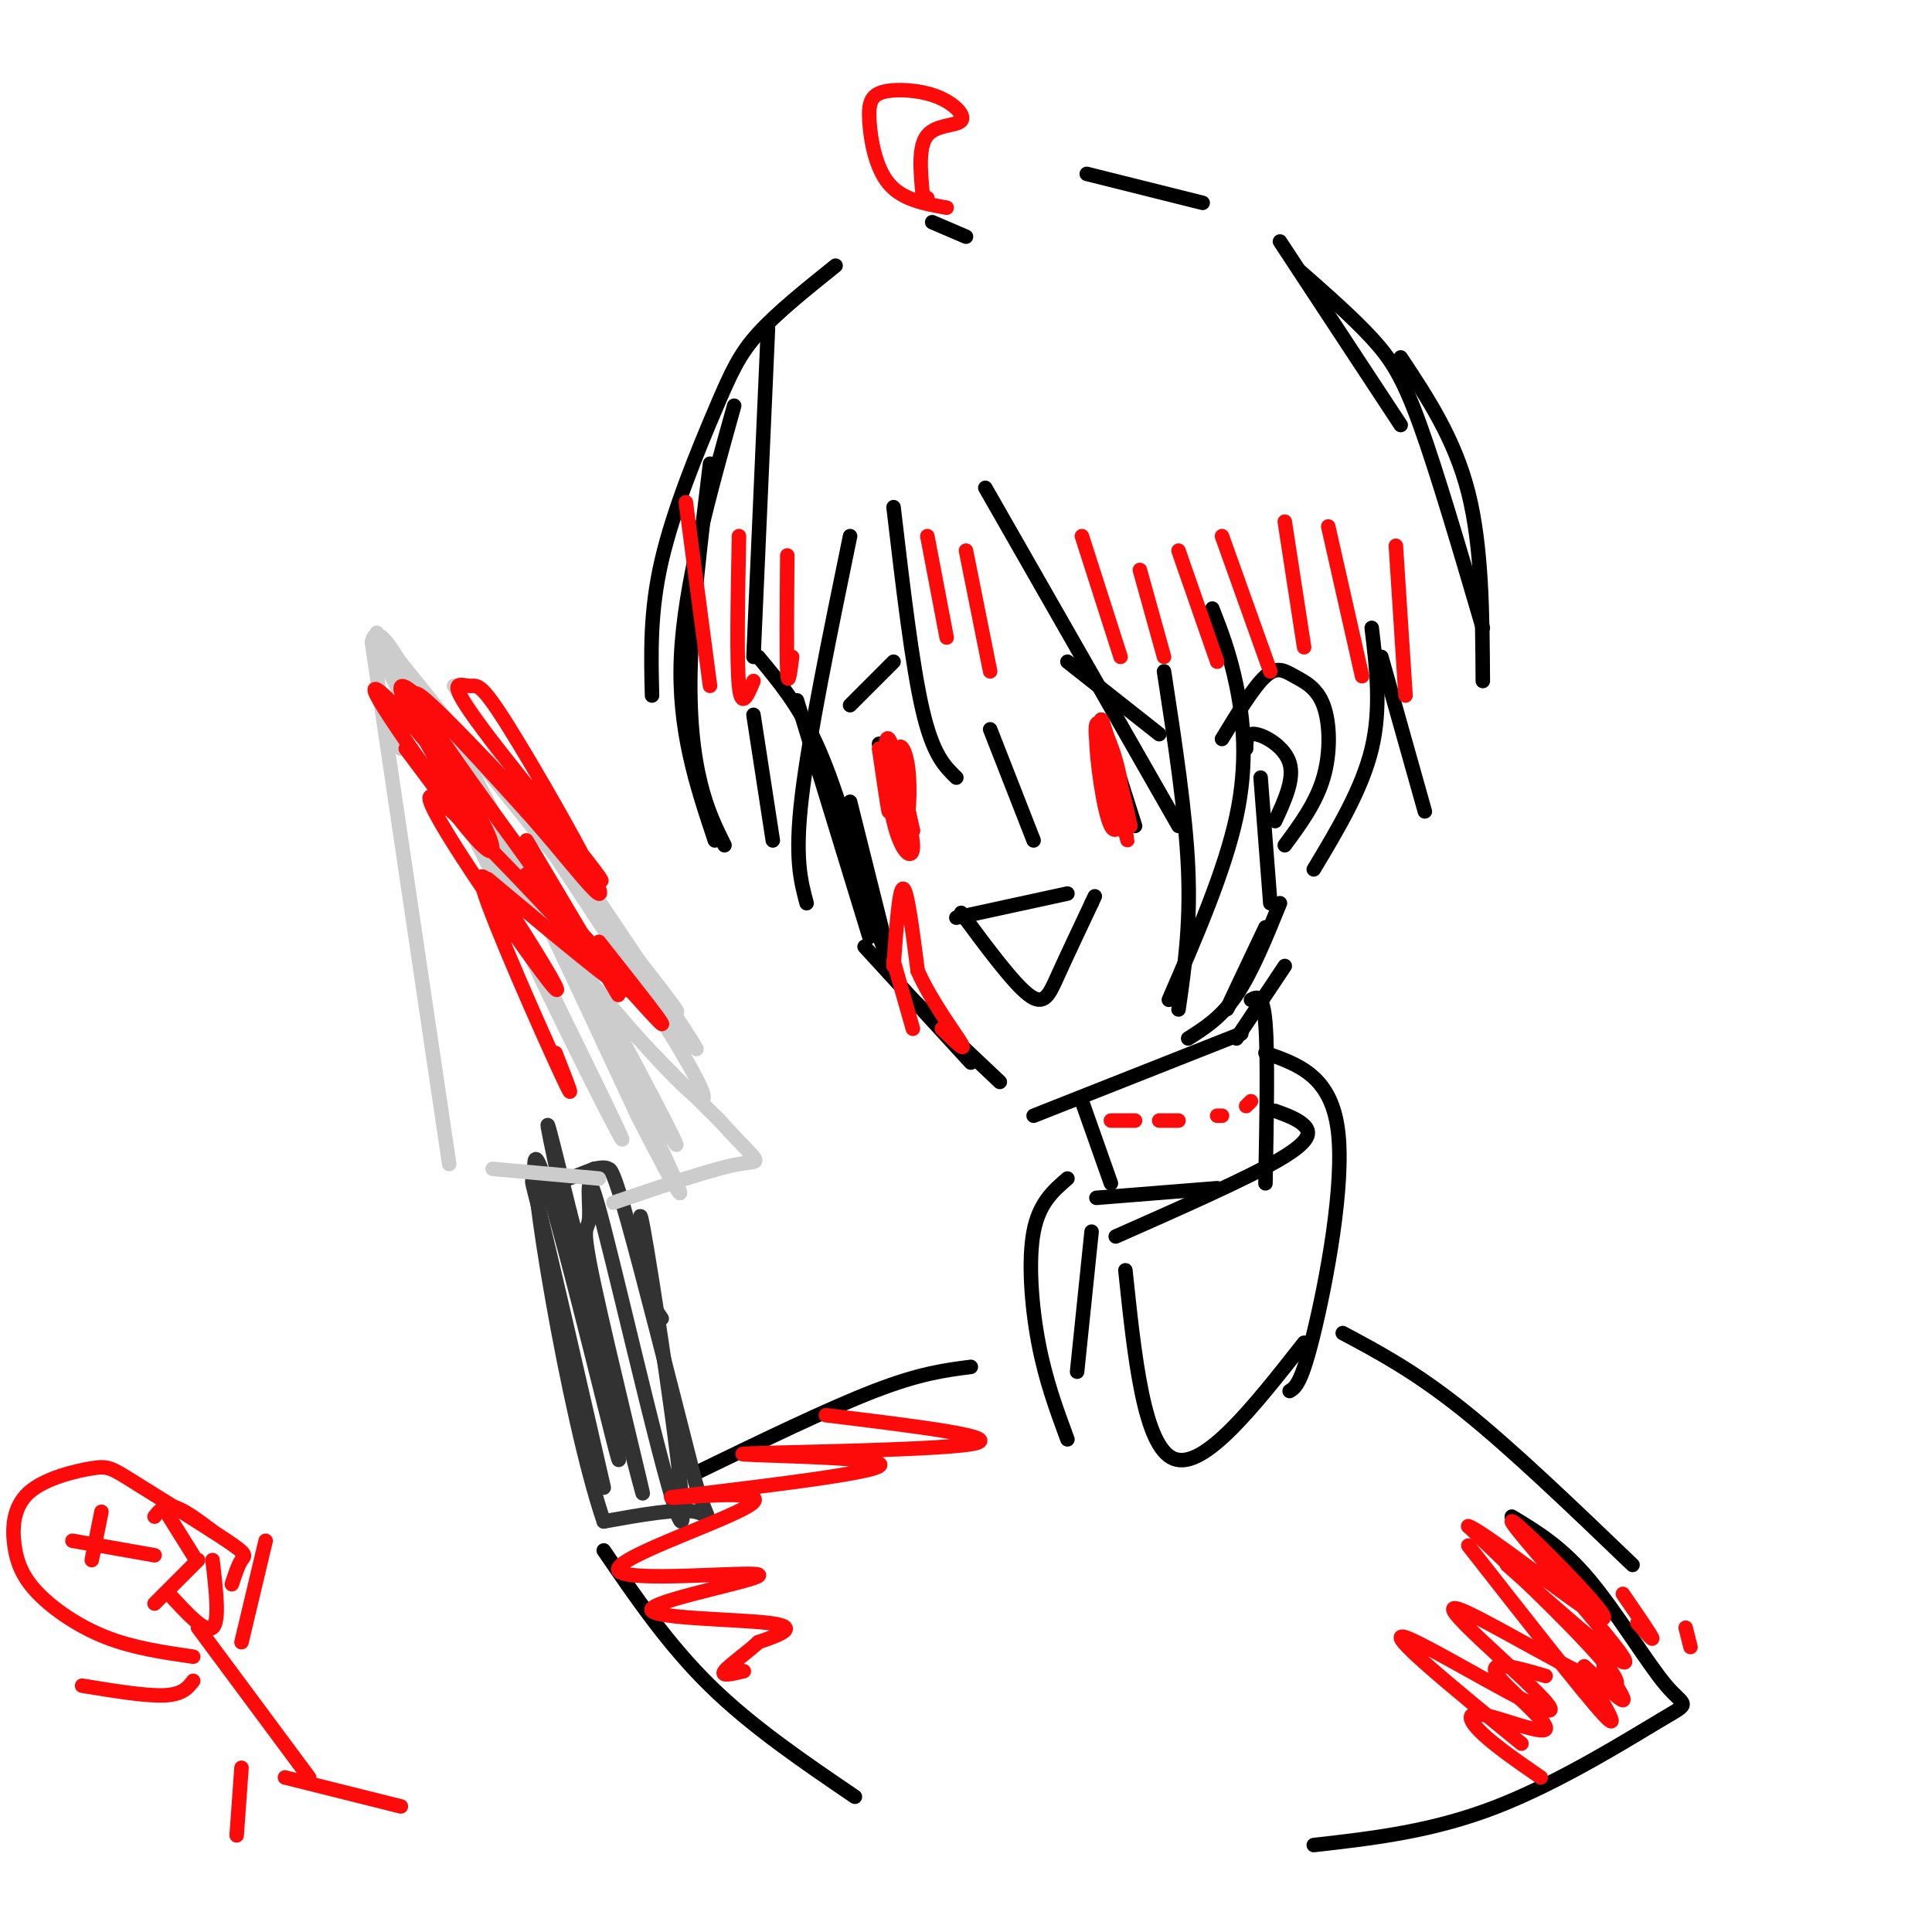 <svg viewBox='0 0 400 400' version='1.1' xmlns='http://www.w3.org/2000/svg' xmlns:xlink='http://www.w3.org/1999/xlink'><g fill='none' stroke='rgb(0,0,0)' stroke-width='3' stroke-linecap='round' stroke-linejoin='round'><path d='M159,68c0.000,0.000 -3.000,68.000 -3,68'/><path d='M157,136c4.167,5.000 8.333,10.000 12,18c3.667,8.000 6.833,19.000 10,30'/><path d='M165,145c0.000,0.000 15.000,49.000 15,49'/><path d='M179,196c0.000,0.000 22.000,24.000 22,24'/><path d='M189,207c0.000,0.000 18.000,17.000 18,17'/><path d='M214,231c0.000,0.000 43.000,-17.000 43,-17'/><path d='M176,166c0.000,0.000 9.000,36.000 9,36'/><path d='M179,186c0.000,0.000 5.000,13.000 5,13'/><path d='M182,154c0.000,0.000 3.000,14.000 3,14'/><path d='M228,149c0.000,0.000 7.000,22.000 7,22'/><path d='M221,137c0.000,0.000 19.000,15.000 19,15'/><path d='M176,146c0.000,0.000 9.000,-9.000 9,-9'/><path d='M198,190c0.000,0.000 23.000,-5.000 23,-5'/><path d='M199,189c5.400,7.289 10.800,14.578 14,17c3.200,2.422 4.200,-0.022 6,-4c1.800,-3.978 4.400,-9.489 7,-15'/><path d='M226,187c1.167,-2.500 0.583,-1.250 0,0'/><path d='M185,105c1.917,16.333 3.833,32.667 6,42c2.167,9.333 4.583,11.667 7,14'/><path d='M214,174c0.000,0.000 -9.000,-23.000 -9,-23'/><path d='M204,101c0.000,0.000 40.000,70.000 40,70'/><path d='M241,139c2.250,14.667 4.500,29.333 5,41c0.500,11.667 -0.750,20.333 -2,29'/><path d='M251,126c1.800,4.600 3.600,9.200 5,16c1.400,6.800 2.400,15.800 0,27c-2.400,11.200 -8.200,24.600 -14,38'/><path d='M176,111c-4.250,20.667 -8.500,41.333 -10,54c-1.500,12.667 -0.250,17.333 1,22'/><path d='M160,174c0.000,0.000 -4.000,-26.000 -4,-26'/><path d='M152,84c-5.167,18.500 -10.333,37.000 -11,52c-0.667,15.000 3.167,26.500 7,38'/><path d='M147,96c-1.800,14.822 -3.600,29.644 -4,41c-0.400,11.356 0.600,19.244 2,25c1.400,5.756 3.200,9.378 5,13'/><path d='M135,144c-0.226,-8.720 -0.452,-17.440 2,-28c2.452,-10.560 7.583,-22.958 11,-31c3.417,-8.042 5.119,-11.726 9,-16c3.881,-4.274 9.940,-9.137 16,-14'/><path d='M193,46c0.000,0.000 7.000,3.000 7,3'/><path d='M225,36c0.000,0.000 24.000,6.000 24,6'/><path d='M265,50c0.000,0.000 25.000,38.000 25,38'/><path d='M269,56c5.511,4.844 11.022,9.689 15,14c3.978,4.311 6.422,8.089 10,18c3.578,9.911 8.289,25.956 13,42'/><path d='M290,74c5.583,8.417 11.167,16.833 14,28c2.833,11.167 2.917,25.083 3,39'/><path d='M295,168c0.000,0.000 -9.000,-32.000 -9,-32'/><path d='M284,130c1.000,8.333 2.000,16.667 0,25c-2.000,8.333 -7.000,16.667 -12,25'/><path d='M263,187c0.000,0.000 -2.000,-26.000 -2,-26'/><path d='M253,153c3.293,-5.410 6.587,-10.820 9,-13c2.413,-2.180 3.946,-1.131 6,0c2.054,1.131 4.630,2.343 6,6c1.370,3.657 1.534,9.759 0,15c-1.534,5.241 -4.767,9.620 -8,14'/><path d='M258,155c0.000,-1.667 0.000,-3.333 2,-3c2.000,0.333 6.000,2.667 7,6c1.000,3.333 -1.000,7.667 -3,12'/><path d='M256,215c0.000,0.000 10.000,-15.000 10,-15'/><path d='M262,193c-4.000,8.083 -8.000,16.167 -8,16c0.000,-0.167 4.000,-8.583 8,-17'/><path d='M265,187c-2.917,7.167 -5.833,14.333 -9,19c-3.167,4.667 -6.583,6.833 -10,9'/><path d='M224,228c0.000,0.000 6.000,17.000 6,17'/><path d='M227,248c0.000,0.000 25.000,-2.000 25,-2'/><path d='M259,207c1.250,-0.667 2.500,-1.333 3,5c0.500,6.333 0.250,19.667 0,33'/><path d='M264,230c2.333,0.844 4.667,1.689 6,3c1.333,1.311 1.667,3.089 -5,7c-6.667,3.911 -20.333,9.956 -34,16'/><path d='M233,263c1.917,18.250 3.833,36.500 10,39c6.167,2.500 16.583,-10.750 27,-24'/><path d='M262,218c6.778,2.356 13.556,4.711 15,16c1.444,11.289 -2.444,31.511 -5,42c-2.556,10.489 -3.778,11.244 -5,12'/><path d='M226,255c0.000,0.000 -3.000,29.000 -3,29'/><path d='M221,244c-2.933,2.533 -5.867,5.067 -7,11c-1.133,5.933 -0.467,15.267 1,23c1.467,7.733 3.733,13.867 6,20'/><path d='M278,276c7.500,4.000 15.000,8.000 25,16c10.000,8.000 22.500,20.000 35,32'/><path d='M201,283c-5.250,0.667 -10.500,1.333 -20,5c-9.500,3.667 -23.250,10.333 -37,17'/><path d='M125,321c6.667,9.750 13.333,19.500 22,28c8.667,8.500 19.333,15.750 30,23'/><path d='M313,314c5.131,3.085 10.262,6.169 16,13c5.738,6.831 12.085,17.408 16,22c3.915,4.592 5.400,3.198 -1,7c-6.400,3.802 -20.686,12.801 -34,18c-13.314,5.199 -25.657,6.600 -38,8'/></g>
<g fill='none' stroke='rgb(253,10,10)' stroke-width='3' stroke-linecap='round' stroke-linejoin='round'><path d='M185,200c0.583,-8.083 1.167,-16.167 2,-16c0.833,0.167 1.917,8.583 3,17'/><path d='M190,201c2.644,6.111 7.756,12.889 9,15c1.244,2.111 -1.378,-0.444 -4,-3'/><path d='M185,199c0.000,0.000 4.000,14.000 4,14'/></g>
<g fill='none' stroke='rgb(50,50,50)' stroke-width='3' stroke-linecap='round' stroke-linejoin='round'><path d='M125,308c-5.244,-22.933 -10.489,-45.867 -13,-56c-2.511,-10.133 -2.289,-7.467 0,-7c2.289,0.467 6.644,-1.267 11,-3'/><path d='M123,242c2.310,-0.476 2.583,-0.167 3,0c0.417,0.167 0.976,0.190 4,11c3.024,10.810 8.512,32.405 14,54'/><path d='M144,307c3.022,9.644 3.578,6.756 0,6c-3.578,-0.756 -11.289,0.622 -19,2'/><path d='M125,315c-7.357,-21.439 -16.250,-76.035 -14,-75c2.250,1.035 15.644,57.702 17,62c1.356,4.298 -9.327,-43.772 -13,-61c-3.673,-17.228 -0.337,-3.614 3,10'/><path d='M118,251c4.460,17.146 14.110,55.011 15,58c0.890,2.989 -6.979,-28.897 -10,-43c-3.021,-14.103 -1.193,-10.423 -1,-14c0.193,-3.577 -1.247,-14.412 3,2c4.247,16.412 14.182,60.073 16,61c1.818,0.927 -4.481,-40.878 -7,-56c-2.519,-15.122 -1.260,-3.561 0,8'/><path d='M134,267c0.500,2.333 1.750,4.167 3,6'/></g>
<g fill='none' stroke='rgb(204,204,204)' stroke-width='3' stroke-linecap='round' stroke-linejoin='round'><path d='M124,244c0.000,0.000 -22.000,-2.000 -22,-2'/><path d='M93,241c0.000,0.000 -16.000,-108.000 -16,-108'/><path d='M77,133c1.778,-8.933 14.222,22.733 28,46c13.778,23.267 28.889,38.133 44,53'/><path d='M149,232c8.889,9.889 9.111,8.111 4,9c-5.111,0.889 -15.556,4.444 -26,8'/><path d='M78,131c25.417,31.667 50.833,63.333 59,74c8.167,10.667 -0.917,0.333 -10,-10'/><path d='M94,142c26.392,39.166 52.785,78.332 50,75c-2.785,-3.332 -34.746,-49.161 -35,-49c-0.254,0.161 31.201,46.313 36,57c4.799,10.687 -17.057,-14.089 -31,-32c-13.943,-17.911 -19.971,-28.955 -26,-40'/><path d='M88,153c-8.231,-14.629 -15.808,-31.202 -5,-10c10.808,21.202 40.000,80.178 45,91c5.000,10.822 -14.192,-26.509 -25,-51c-10.808,-24.491 -13.231,-36.140 -7,-26c6.231,10.140 21.115,42.070 36,74'/><path d='M132,231c8.727,17.161 12.546,23.062 4,5c-8.546,-18.062 -29.456,-60.089 -26,-55c3.456,5.089 31.276,57.293 30,56c-1.276,-1.293 -31.650,-56.084 -46,-79c-14.350,-22.916 -12.675,-13.958 -11,-5'/><path d='M83,153c-1.833,-0.500 -0.917,0.750 0,2'/></g>
<g fill='none' stroke='rgb(253,10,10)' stroke-width='3' stroke-linecap='round' stroke-linejoin='round'><path d='M84,155c7.276,9.748 14.553,19.497 17,21c2.447,1.503 0.065,-5.238 -7,-15c-7.065,-9.762 -18.811,-22.544 -16,-17c2.811,5.544 20.180,29.416 21,29c0.820,-0.416 -14.909,-25.119 -16,-30c-1.091,-4.881 12.454,10.059 26,25'/><path d='M109,168c8.471,9.436 16.647,20.526 15,16c-1.647,-4.526 -13.119,-24.668 -19,-34c-5.881,-9.332 -6.173,-7.854 -8,-8c-1.827,-0.146 -5.191,-1.915 3,9c8.191,10.915 27.936,34.516 24,31c-3.936,-3.516 -31.553,-34.147 -37,-38c-5.447,-3.853 11.277,19.074 28,42'/><path d='M115,186c7.143,10.375 11.000,15.311 3,7c-8.000,-8.311 -27.856,-29.869 -29,-28c-1.144,1.869 16.423,27.167 23,36c6.577,8.833 2.165,1.203 -3,-7c-5.165,-8.203 -11.083,-16.978 -9,-10c2.083,6.978 12.167,29.708 16,38c3.833,8.292 1.417,2.146 -1,-4'/><path d='M109,174c0.000,0.000 19.000,32.000 19,32'/><path d='M124,195c6.917,8.750 13.833,17.500 13,17c-0.833,-0.500 -9.417,-10.250 -18,-20'/><path d='M109,181c11.167,11.917 22.333,23.833 21,24c-1.333,0.167 -15.167,-11.417 -29,-23'/><path d='M171,293c19.083,2.327 38.167,4.655 30,6c-8.167,1.345 -43.583,1.708 -47,2c-3.417,0.292 25.167,0.512 28,2c2.833,1.488 -20.083,4.244 -43,7'/><path d='M139,310c-0.507,0.448 19.725,-1.932 17,1c-2.725,2.932 -28.407,11.175 -28,14c0.407,2.825 26.903,0.231 29,1c2.097,0.769 -20.205,4.899 -22,7c-1.795,2.101 16.916,2.172 24,3c7.084,0.828 2.542,2.414 -2,4'/><path d='M157,340c-2.044,1.956 -6.156,4.844 -7,6c-0.844,1.156 1.578,0.578 4,0'/><path d='M320,347c-2.894,-0.853 -5.789,-1.705 -8,-2c-2.211,-0.295 -3.739,-0.032 -1,3c2.739,3.032 9.744,8.833 9,10c-0.744,1.167 -9.239,-2.301 -13,-3c-3.761,-0.699 -2.789,1.372 0,4c2.789,2.628 7.394,5.814 12,9'/><path d='M40,343c-6.172,-0.896 -12.345,-1.793 -18,-4c-5.655,-2.207 -10.793,-5.726 -14,-9c-3.207,-3.274 -4.483,-6.303 -5,-10c-0.517,-3.697 -0.274,-8.062 3,-11c3.274,-2.938 9.579,-4.447 13,-5c3.421,-0.553 3.958,-0.148 9,3c5.042,3.148 14.588,9.040 19,12c4.412,2.960 3.689,2.989 3,4c-0.689,1.011 -1.345,3.006 -2,5'/><path d='M15,319c0.000,0.000 17.000,3.000 17,3'/><path d='M19,323c0.000,0.000 2.000,-10.000 2,-10'/><path d='M32,314c1.000,-1.250 2.000,-2.500 4,-2c2.000,0.500 5.000,2.750 8,5'/><path d='M40,322c0.000,0.000 -5.000,-8.000 -5,-8'/><path d='M41,337c0.000,0.000 23.000,31.000 23,31'/><path d='M32,332c0.000,0.000 9.000,-9.000 9,-9'/><path d='M35,330c3.750,4.083 7.500,8.167 9,7c1.500,-1.167 0.750,-7.583 0,-14'/><path d='M40,348c-1.083,1.417 -2.167,2.833 -6,3c-3.833,0.167 -10.417,-0.917 -17,-2'/><path d='M50,340c0.000,0.000 5.000,-21.000 5,-21'/><path d='M50,366c0.000,0.000 -1.000,14.000 -1,14'/><path d='M59,368c0.000,0.000 24.000,6.000 24,6'/><path d='M230,232c0.000,0.000 5.000,0.000 5,0'/><path d='M240,232c0.000,0.000 4.000,0.000 4,0'/><path d='M252,231c0.000,0.000 1.000,0.000 1,0'/><path d='M258,229c0.000,0.000 1.000,-1.000 1,-1'/><path d='M315,361c-14.458,-11.813 -28.915,-23.627 -24,-22c4.915,1.627 29.204,16.694 30,15c0.796,-1.694 -21.901,-20.148 -20,-21c1.901,-0.852 28.400,15.900 33,16c4.600,0.100 -12.700,-16.450 -30,-33'/><path d='M304,316c3.295,0.917 26.533,19.710 28,19c1.467,-0.710 -18.836,-20.922 -19,-20c-0.164,0.922 19.810,22.978 23,28c3.190,5.022 -10.405,-6.989 -24,-19'/><path d='M304,320c12.000,15.333 24.000,30.667 28,35c4.000,4.333 0.000,-2.333 -4,-9'/><path d='M328,345c3.667,3.500 7.333,7.000 8,7c0.667,0.000 -1.667,-3.500 -4,-7'/><path d='M339,336c1.750,2.000 3.500,4.000 3,3c-0.500,-1.000 -3.250,-5.000 -6,-9'/><path d='M349,337c0.000,0.000 1.000,4.000 1,4'/><path d='M182,155c0.917,6.250 1.833,12.500 2,13c0.167,0.500 -0.417,-4.750 -1,-10'/><path d='M183,158c0.649,1.738 2.772,11.085 4,12c1.228,0.915 1.561,-6.600 1,-11c-0.561,-4.400 -2.018,-5.686 -2,-3c0.018,2.686 1.509,9.343 3,16'/><path d='M189,172c-0.647,-2.710 -3.765,-17.486 -5,-19c-1.235,-1.514 -0.589,10.233 1,17c1.589,6.767 4.120,8.553 4,5c-0.120,-3.553 -2.891,-12.444 -4,-15c-1.109,-2.556 -0.554,1.222 0,5'/><path d='M230,155c-1.502,-3.022 -3.003,-6.044 -3,-2c0.003,4.044 1.512,15.156 3,18c1.488,2.844 2.956,-2.578 2,-9c-0.956,-6.422 -4.334,-13.844 -5,-12c-0.666,1.844 1.381,12.956 3,18c1.619,5.044 2.809,4.022 4,3'/><path d='M234,171c-1.060,-5.976 -5.708,-22.417 -6,-22c-0.292,0.417 3.774,17.690 5,23c1.226,5.310 -0.387,-1.345 -2,-8'/><path d='M142,104c0.000,0.000 5.000,38.000 5,38'/><path d='M153,111c-0.250,13.000 -0.500,26.000 0,31c0.500,5.000 1.750,2.000 3,-1'/><path d='M163,115c-0.083,10.250 -0.167,20.500 0,24c0.167,3.500 0.583,0.250 1,-3'/><path d='M192,111c0.000,0.000 4.000,21.000 4,21'/><path d='M200,114c0.000,0.000 5.000,25.000 5,25'/><path d='M224,111c0.000,0.000 8.000,25.000 8,25'/><path d='M236,118c0.000,0.000 5.000,18.000 5,18'/><path d='M244,114c0.000,0.000 8.000,23.000 8,23'/><path d='M253,111c0.000,0.000 10.000,28.000 10,28'/><path d='M266,108c0.000,0.000 4.000,26.000 4,26'/><path d='M275,109c0.000,0.000 7.000,31.000 7,31'/><path d='M289,113c0.000,0.000 2.000,31.000 2,31'/><path d='M196,43c-4.602,-0.821 -9.205,-1.641 -12,-5c-2.795,-3.359 -3.783,-9.255 -4,-13c-0.217,-3.745 0.337,-5.338 3,-6c2.663,-0.662 7.435,-0.394 11,1c3.565,1.394 5.921,3.914 5,5c-0.921,1.086 -5.120,0.739 -7,3c-1.880,2.261 -1.440,7.131 -1,12'/><path d='M191,40c0.000,2.167 0.500,1.583 1,1'/></g>
</svg>